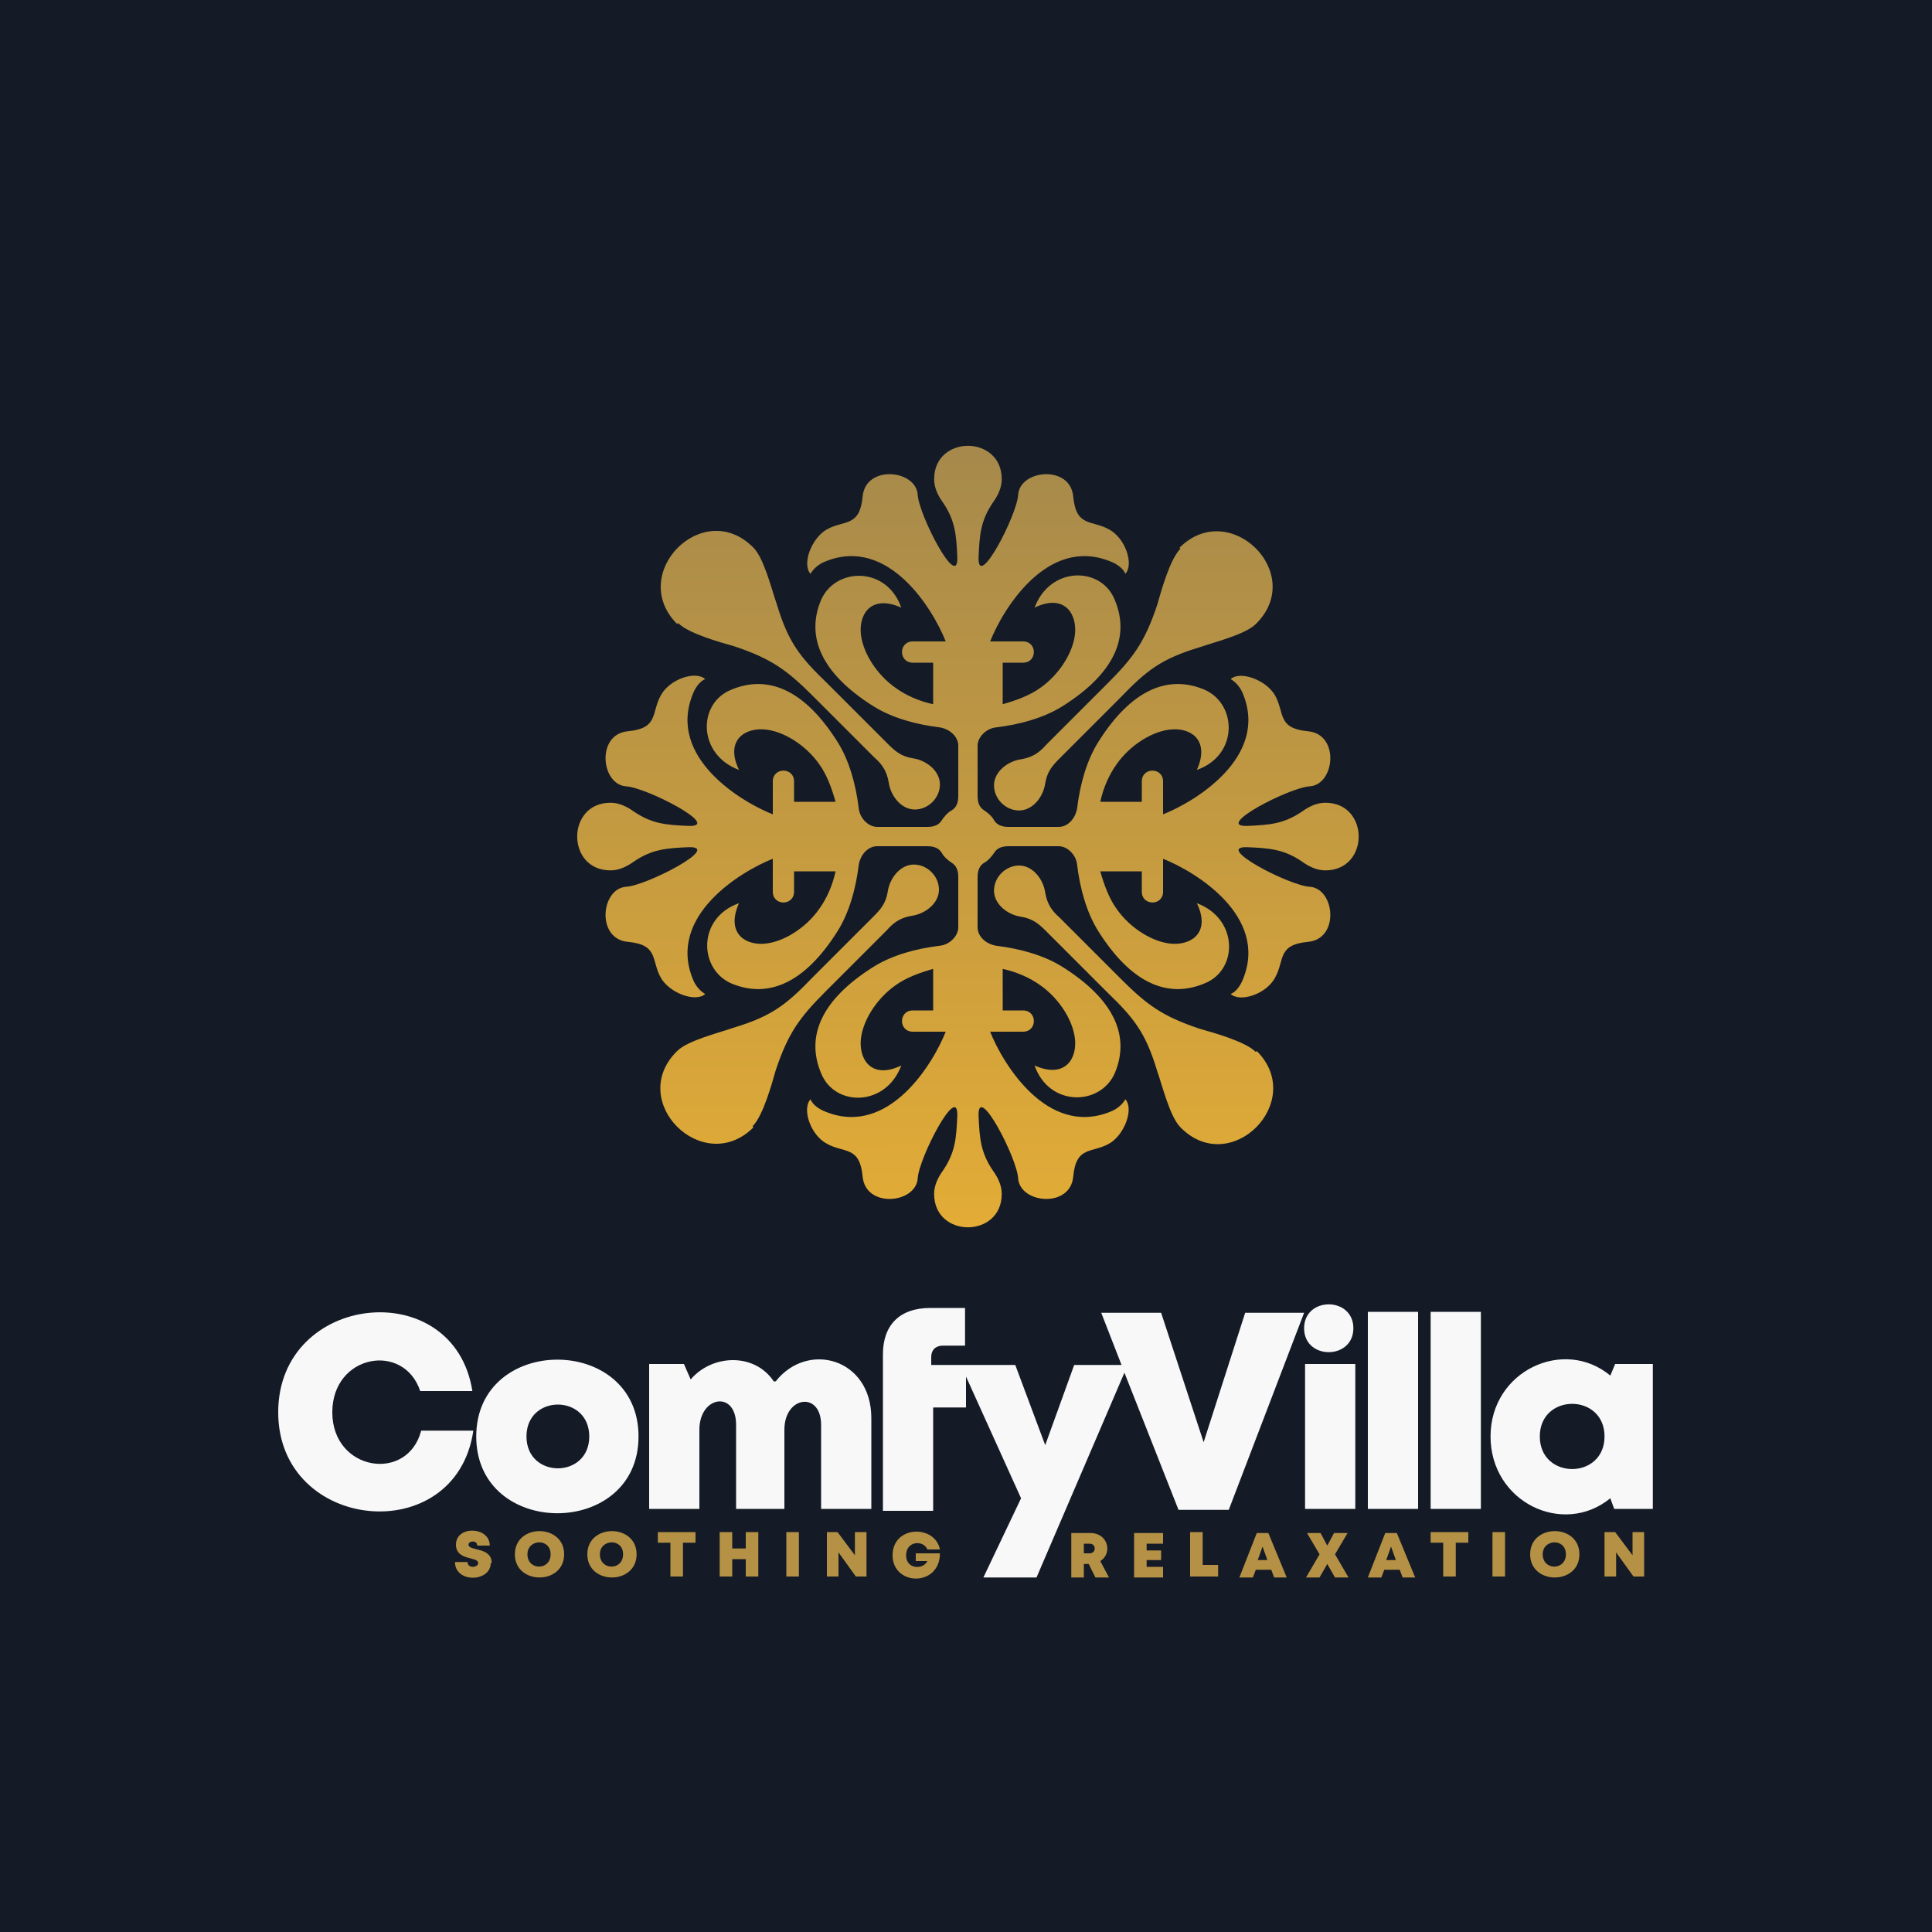 <?xml version="1.0" encoding="UTF-8"?>
<!DOCTYPE svg PUBLIC "-//W3C//DTD SVG 1.1//EN" "http://www.w3.org/Graphics/SVG/1.1/DTD/svg11.dtd">
<!-- Creator: CorelDRAW 2023 -->
<svg xmlns="http://www.w3.org/2000/svg" xml:space="preserve" width="2000px" height="2000px" version="1.1" style="shape-rendering:geometricPrecision; text-rendering:geometricPrecision; image-rendering:optimizeQuality; fill-rule:evenodd; clip-rule:evenodd"
viewBox="0 0 2000 2000"
 xmlns:xlink="http://www.w3.org/1999/xlink"
 xmlns:xodm="http://www.corel.com/coreldraw/odm/2003">
 <defs>
  <style type="text/css">
   <![CDATA[
    .fil0 {fill:#141B26}
    .fil3 {fill:#B59145;fill-rule:nonzero}
    .fil2 {fill:#F8F8F8;fill-rule:nonzero}
    .fil1 {fill:url(#id0)}
   ]]>
  </style>
  <linearGradient id="id0" gradientUnits="userSpaceOnUse" x1="1001" y1="462" x2="999" y2="1272">
   <stop offset="0" style="stop-opacity:1; stop-color:#A6894B"/>
   <stop offset="1" style="stop-opacity:1; stop-color:#E3AC36"/>
  </linearGradient>
 </defs>
 <g id="Layer_x0020_1">
  <polygon class="fil0" points="0,0 2000,0 2000,2000 0,2000 "/>
  <path class="fil1" d="M1221 567c52,-52 132,27 79,79 -11,11 -44,19 -58,24 -40,12 -55,24 -82,52l-63 63c-8,8 -13,14 -15,26 -2,14 -13,28 -27,28 -14,0 -26,-12 -26,-26 0,-14 14,-25 28,-27 12,-2 19,-7 26,-15l63 -63c27,-27 39,-43 52,-82 4,-14 13,-47 24,-58zm-441 600c-52,52 -132,-27 -79,-79 11,-11 44,-19 58,-24 40,-12 55,-24 82,-52l63 -63c8,-8 13,-14 15,-26 2,-14 13,-28 27,-28 14,0 26,12 26,26 0,14 -14,25 -28,27 -12,2 -19,7 -26,15l-63 63c-27,27 -39,43 -52,82 -4,14 -13,47 -24,58zm521 -79c52,52 -27,132 -79,79 -11,-11 -19,-44 -24,-58 -12,-40 -24,-55 -52,-82l-63 -63c-8,-8 -14,-13 -26,-15 -14,-2 -28,-13 -28,-27 0,-14 12,-26 26,-26 14,0 25,14 27,28 2,12 7,19 15,26l63 63c27,27 43,39 82,52 14,4 47,13 58,24zm-272 -239c3,5 8,7 15,7l52 0c9,0 17,-8 19,-19 3,-25 10,-50 22,-69 34,-54 72,-70 110,-54 34,15 35,68 -8,83 13,-29 -4,-43 -25,-42 -20,1 -44,16 -58,36 -8,11 -14,25 -17,39l43 0 0 -21c0,-15 22,-15 22,0l0 34c33,-13 109,-59 83,-124 -3,-8 -8,-13 -13,-16 10,-9 37,1 46,17 10,18 2,34 34,37 33,3 28,55 2,57 -21,1 -100,42 -65,41 23,-1 38,-2 57,-15 7,-5 15,-9 24,-9 46,0 46,70 0,70 -9,0 -17,-4 -24,-9 -19,-13 -34,-14 -57,-15 -35,-1 44,40 65,41 26,2 31,54 -2,57 -32,3 -24,19 -34,37 -9,17 -36,26 -46,17 5,-2 10,-8 13,-16 26,-65 -50,-111 -83,-124l0 34c0,15 -22,15 -22,0l0 -21 -43 0c4,14 9,28 17,39 14,20 38,35 58,36 21,1 39,-13 25,-42 43,16 43,69 8,83 -38,16 -76,0 -110,-54 -12,-19 -19,-44 -22,-69 -1,-10 -10,-19 -19,-19l-52 0c-7,0 -12,2 -15,7 -2,3 -6,8 -10,10 -5,3 -7,8 -7,15l0 52c0,9 8,17 19,19 25,3 50,10 69,22 54,34 70,72 54,110 -15,34 -68,35 -83,-8 29,13 43,-4 42,-25 -1,-20 -16,-44 -36,-58 -11,-8 -25,-14 -39,-17l0 43 21 0c15,0 15,22 0,22l-34 0c13,33 59,109 124,83 8,-3 13,-8 16,-13 9,10 -1,37 -17,46 -18,10 -34,2 -37,34 -3,33 -55,28 -57,2 -1,-21 -42,-100 -41,-65 1,23 2,38 15,57 5,7 9,15 9,24 0,46 -70,46 -70,0 0,-9 4,-17 9,-24 13,-19 14,-34 15,-57 1,-35 -40,44 -41,65 -2,26 -54,31 -57,-2 -3,-32 -19,-24 -37,-34 -17,-9 -26,-36 -17,-46 2,5 8,10 16,13 65,26 111,-50 124,-83l-34 0c-15,0 -15,-22 0,-22l21 0 0 -43c-14,4 -28,9 -39,17 -20,14 -35,38 -36,58 -1,21 13,39 42,25 -16,43 -69,43 -83,8 -16,-38 0,-76 54,-110 19,-12 44,-19 69,-22 10,-1 19,-10 19,-19l0 -52c0,-7 -2,-12 -7,-15 -3,-2 -8,-6 -10,-10 -3,-5 -8,-7 -15,-7l-52 0c-9,0 -17,8 -19,19 -3,25 -10,50 -22,69 -34,54 -72,70 -110,54 -34,-15 -35,-68 8,-83 -13,29 4,43 25,42 20,-1 44,-16 58,-36 8,-11 14,-25 17,-39l-43 0 0 21c0,15 -22,15 -22,0l0 -34c-33,13 -109,59 -83,124 3,8 8,13 13,16 -10,9 -37,-1 -46,-17 -10,-18 -2,-34 -34,-37 -33,-3 -28,-55 -2,-57 21,-1 100,-42 65,-41 -23,1 -38,2 -57,15 -7,5 -15,9 -24,9 -46,0 -46,-70 0,-70 9,0 17,4 24,9 19,13 34,14 57,15 35,1 -44,-40 -65,-41 -26,-2 -31,-54 2,-57 32,-3 24,-19 34,-37 9,-17 36,-26 46,-17 -5,2 -10,8 -13,16 -26,65 50,111 83,124l0 -34c0,-15 22,-15 22,0l0 21 43 0c-4,-14 -9,-28 -17,-39 -14,-20 -38,-35 -58,-36 -21,-1 -39,13 -25,42 -43,-16 -43,-69 -8,-83 38,-16 76,0 110,54 12,19 19,44 22,69 1,10 10,19 19,19l52 0c7,0 12,-2 15,-7 2,-3 6,-8 10,-10 5,-3 7,-8 7,-15l0 -52c0,-9 -8,-17 -19,-19 -25,-3 -50,-10 -69,-22 -54,-34 -70,-72 -54,-110 15,-34 68,-35 83,8 -29,-13 -43,4 -42,25 1,20 16,44 36,58 11,8 25,14 39,17l0 -43 -21 0c-15,0 -15,-22 0,-22l34 0c-13,-33 -59,-109 -124,-83 -8,3 -13,8 -16,13 -9,-10 1,-37 17,-46 18,-10 34,-2 37,-34 3,-33 55,-28 57,-2 1,21 42,100 41,65 -1,-23 -2,-38 -15,-57 -5,-7 -9,-15 -9,-24 0,-46 70,-46 70,0 0,9 -4,17 -9,24 -13,19 -14,34 -15,57 -1,35 40,-44 41,-65 2,-26 54,-31 57,2 3,32 19,24 37,34 17,9 26,36 17,46 -2,-5 -8,-10 -16,-13 -65,-26 -111,50 -124,83l34 0c15,0 15,22 0,22l-21 0 0 43c14,-4 28,-9 39,-17 20,-14 35,-38 36,-58 1,-21 -13,-39 -42,-25 16,-43 69,-43 83,-8 16,38 0,76 -54,110 -19,12 -44,19 -69,22 -10,1 -19,10 -19,19l0 52c0,7 2,12 7,15 3,2 8,6 10,10zm-328 -203c-52,-52 27,-132 79,-79 11,11 19,44 24,58 12,40 24,55 52,82l63 63c8,8 14,13 26,15 14,2 28,13 28,27 0,14 -12,26 -26,26 -14,0 -25,-14 -27,-28 -2,-12 -7,-19 -15,-26l-63 -63c-27,-27 -43,-39 -82,-52 -14,-4 -47,-13 -58,-24z"/>
  <path class="fil2" d="M1672 1412l-5 12c-48,-40 -124,-5 -124,63 0,68 75,104 124,64l4 11 40 0 0 -150 -38 0zm-78 75c0,-45 67,-45 67,0 0,45 -67,45 -67,0zm-113 75l52 0 0 -204 -52 0 0 204zm-65 0l52 0 0 -204 -52 0 0 204zm-65 0l52 0 0 -150 -52 0 0 150zm-387 -150l0 -7c0,-8 5,-12 12,-12l23 0 0 -39 -36 0c-32,0 -49,18 -49,48l0 162 52 0 0 -107 34 0 0 -32 57 126 -39 82 55 0 91 -212 56 142 52 0 78 -204 -61 0 -43 134 -44 -134 -62 0 21 54 -49 0 -30 83 -31 -83 -87 0zm-163 18c-20,-30 -64,-28 -86,-2l-7 -16 -36 0 0 150 52 0 0 -82c0,-35 38,-41 38,-5l0 87 50 0 0 -82c0,-35 38,-40 38,-5l0 87 52 0 0 -94c0,-62 -66,-80 -99,-38zm-140 57c0,-106 -168,-106 -168,0 0,106 168,106 168,0zm-116 0c0,-44 65,-44 65,0 0,44 -65,44 -65,0zm-54 -6l-55 0c-14,54 -92,42 -92,-19 0,-60 74,-73 91,-22l54 0c-19,-121 -201,-102 -201,22 0,124 184,142 202,19zm910 -106c0,33 -51,33 -51,0 0,-33 51,-33 51,0z"/>
  <path class="fil3" d="M509 1618c0,-17 -24,-12 -24,-19 0,-4 9,-5 9,1l13 0c0,-20 -35,-21 -35,-1 0,17 23,12 23,19 0,5 -11,6 -11,-1l-13 0c0,22 37,21 37,1zm75 -9c0,-32 -51,-32 -51,0 0,32 51,32 51,0zm-38 0c0,-16 24,-17 24,0 0,17 -24,17 -24,0zm113 0c0,-32 -51,-32 -51,0 0,32 51,32 51,0zm-38 0c0,-16 24,-17 24,0 0,17 -24,17 -24,0zm98 -23l-38 0 0 11 13 0 0 35 13 0 0 -35 13 0 0 -11zm53 0l0 17 -14 0 0 -17 -13 0 0 46 13 0 0 -18 14 0 0 18 13 0 0 -46 -13 0zm42 46l13 0 0 -46 -13 0 0 46zm71 -46l0 24 -18 -24 -11 0 0 46 12 0 0 -25 18 25 11 0 0 -46 -12 0zm63 22l0 8 12 0c-4,9 -22,9 -22,-6 0,-15 18,-16 22,-6l13 0c-5,-26 -49,-25 -49,6 0,32 49,33 49,-2l-25 0zm186 25l14 0 -9 -17c13,-8 8,-29 -10,-29l-20 0 0 46 13 0 0 -14 5 0 7 14zm-12 -35l6 0c7,0 7,10 0,10l-6 0 0 -10zm65 24l0 -7 15 0 0 -10 -15 0 0 -7 17 0 0 -11 -30 0 0 46 30 0 0 -11 -17 0zm58 -1l0 -35 -13 0 0 46 29 0 0 -12 -16 0zm73 12l14 0 -19 -46 -12 0 -18 46 14 0 3 -8 16 0 3 8zm-6 -18l-10 0 5 -14 5 14zm84 18l-14 -24 13 -22 -14 0 -7 13 -7 -13 -14 0 13 22 -14 24 14 0 8 -14 8 14 14 0zm55 0l14 0 -19 -46 -12 0 -18 46 14 0 3 -8 16 0 3 8zm-6 -18l-10 0 5 -14 5 14zm74 -29l-38 0 0 11 13 0 0 35 13 0 0 -35 13 0 0 -11zm26 46l13 0 0 -46 -13 0 0 46zm90 -23c0,-32 -51,-32 -51,0 0,32 51,32 51,0zm-38 0c0,-16 24,-17 24,0 0,17 -24,17 -24,0zm93 -23l0 24 -18 -24 -11 0 0 46 12 0 0 -25 18 25 11 0 0 -46 -12 0z"/>
 </g>
</svg>
